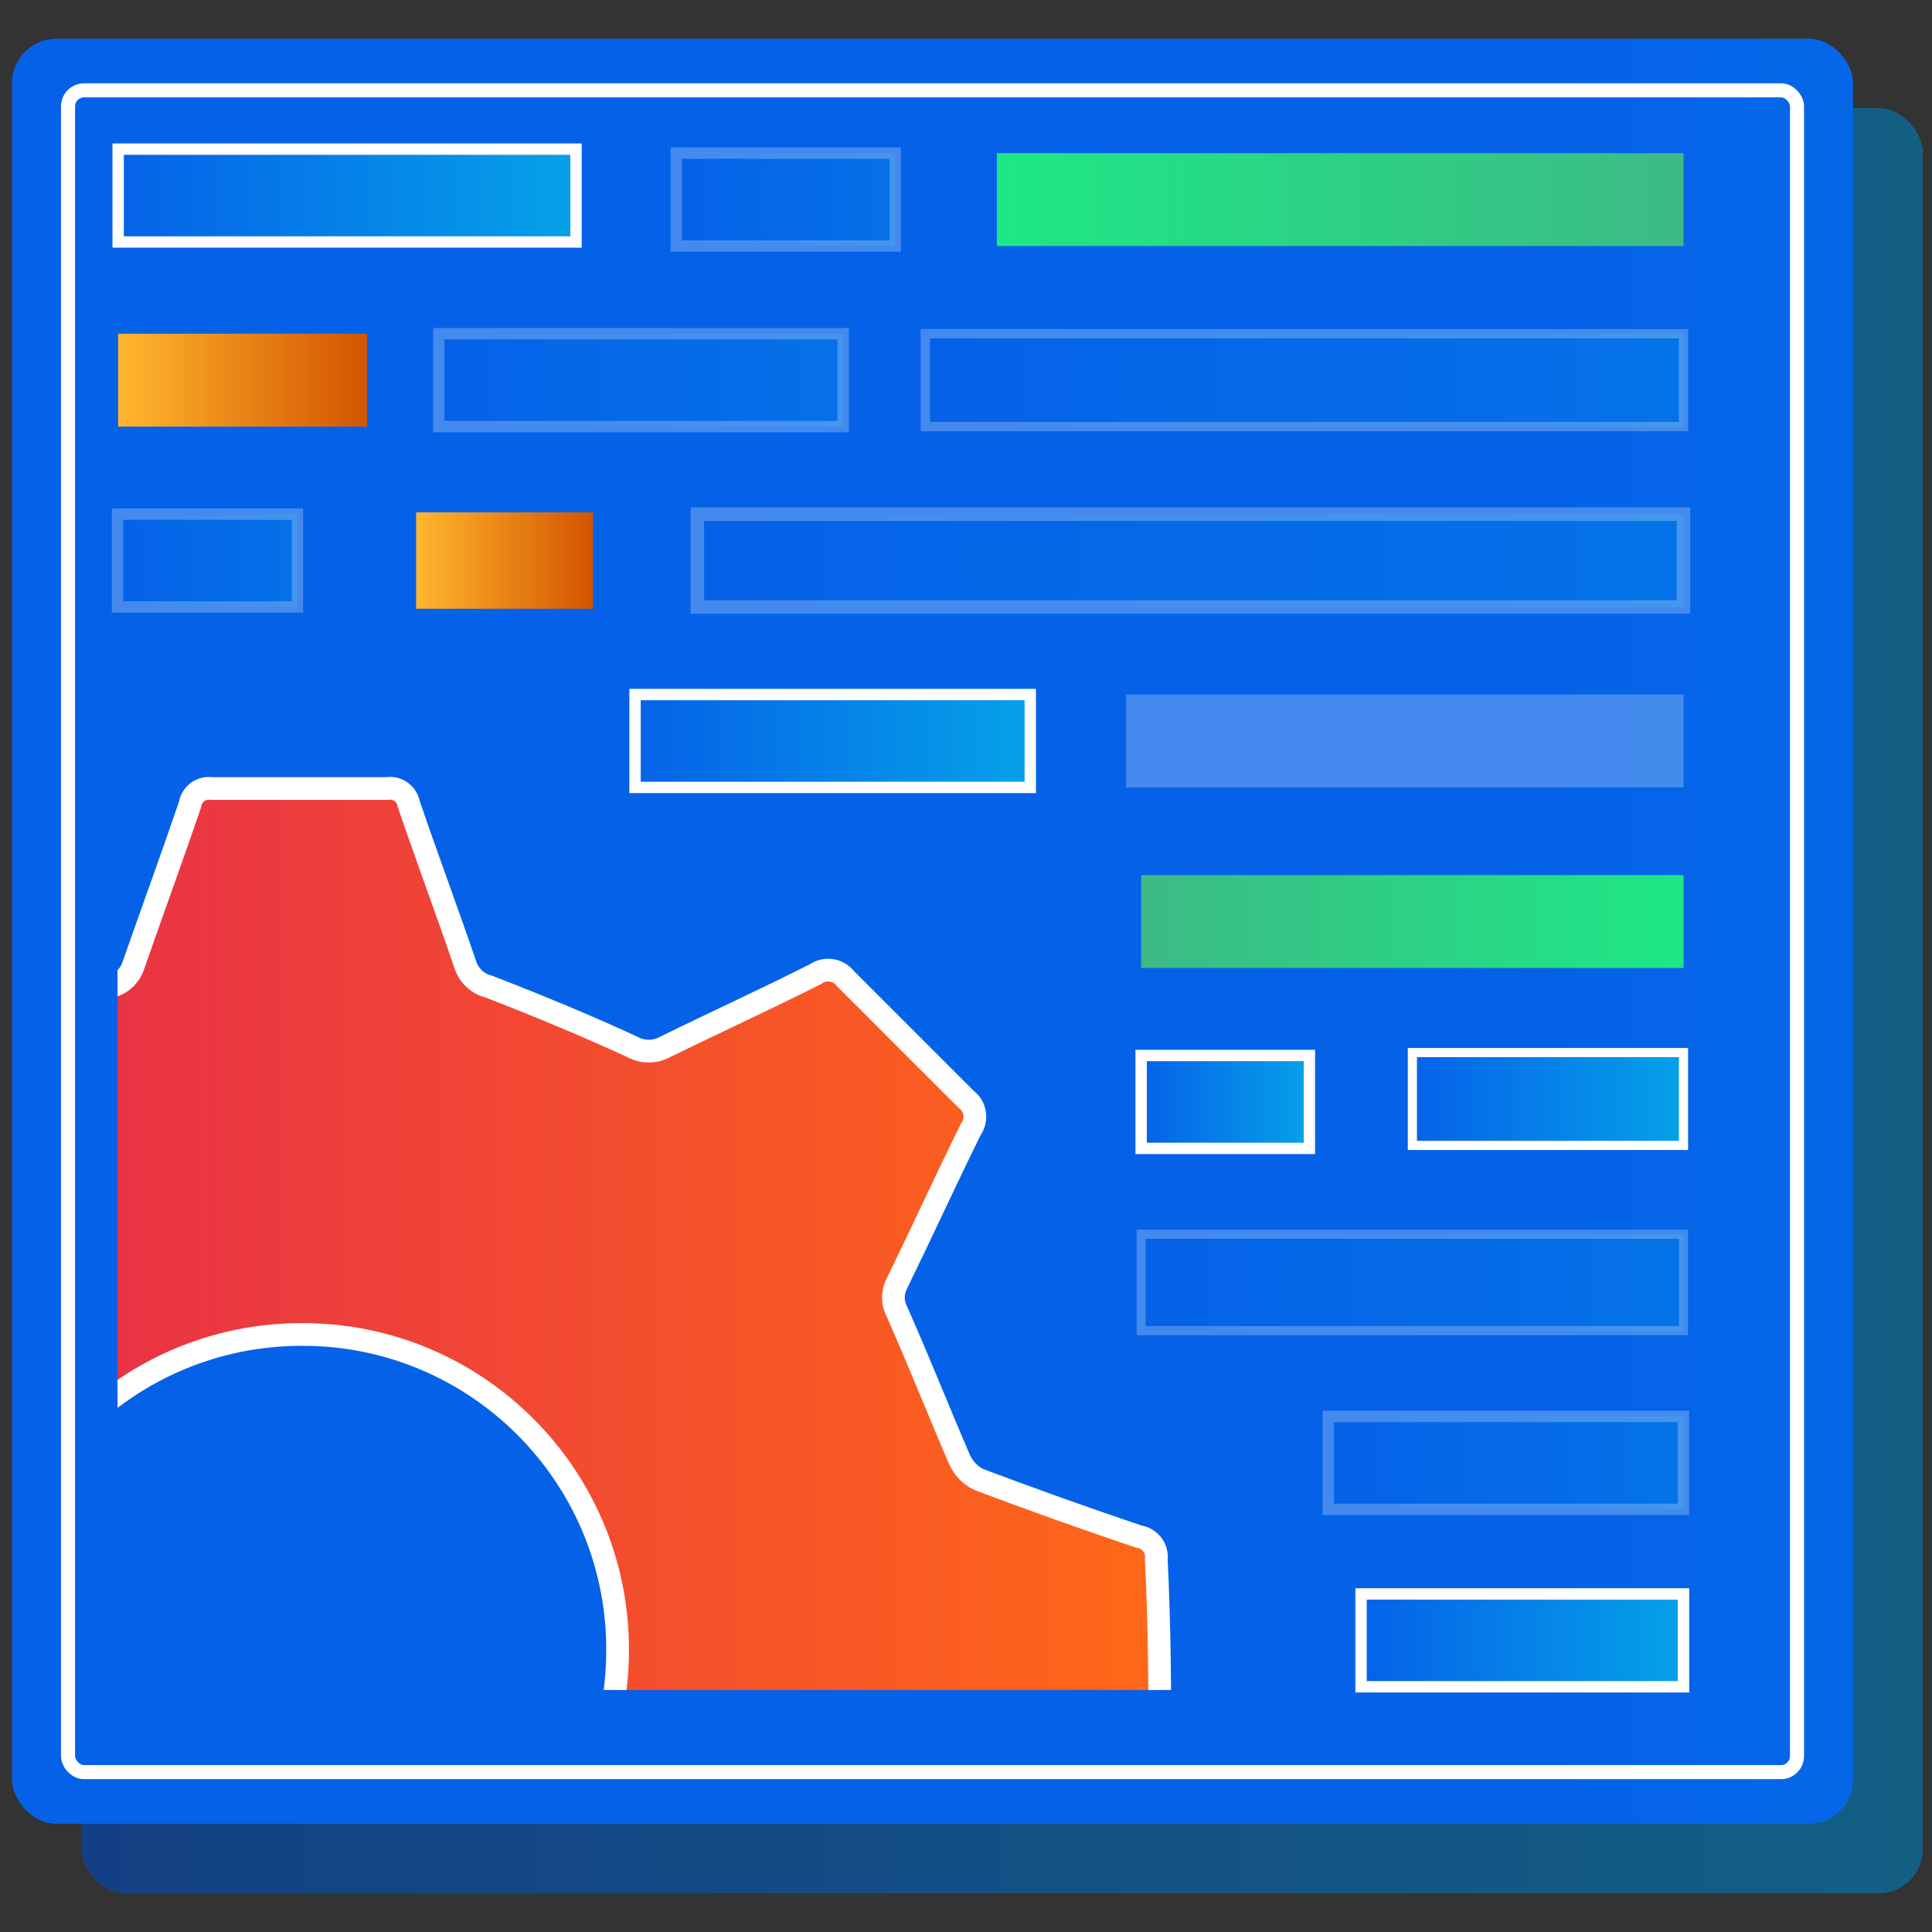<?xml version="1.0" encoding="UTF-8"?><svg id="Layer_1" xmlns="http://www.w3.org/2000/svg" xmlns:xlink="http://www.w3.org/1999/xlink" viewBox="0 0 100 100"><rect x="0" y="0" width="100" height="100" fill="#333333" stroke="none"/><defs><style>.cls-1{fill:url(#linear-gradient-6);stroke-width:.7px;}.cls-1,.cls-2,.cls-3,.cls-4,.cls-5,.cls-6,.cls-7,.cls-8,.cls-9,.cls-10,.cls-11,.cls-12,.cls-13,.cls-14{stroke:#fff;stroke-miterlimit:10;}.cls-1,.cls-2,.cls-4,.cls-6,.cls-7,.cls-10,.cls-15,.cls-11{opacity:.25;}.cls-16{fill:url(#linear-gradient-2);}.cls-17{fill:#231f20;opacity:.5;}.cls-2{fill:url(#linear-gradient-4);stroke-width:.482px;}.cls-3{fill:url(#linear-gradient-17);}.cls-3,.cls-4,.cls-5,.cls-6,.cls-7,.cls-8,.cls-10,.cls-13{stroke-width:.588px;}.cls-4{fill:url(#linear-gradient-5);}.cls-5{fill:url(#linear-gradient-16);}.cls-6{fill:url(#linear-gradient-14);}.cls-7{fill:url(#linear-gradient-18);}.cls-8{fill:url(#linear-gradient-8);}.cls-9{fill:url(#linear-gradient-10);stroke-width:.474px;}.cls-10{fill:url(#linear-gradient-15);}.cls-18{clip-path:url(#clippath);}.cls-15{fill:#fff;}.cls-19,.cls-14{fill:none;}.cls-20{fill:url(#linear-gradient-7);}.cls-11{fill:url(#linear-gradient-12);stroke-width:.467px;}.cls-21{fill:url(#linear-gradient-9);}.cls-22{fill:url(#linear-gradient-3);}.cls-23{fill:url(#linear-gradient);}.cls-12{fill:url(#linear-gradient-19);stroke-width:1.176px;}.cls-13{fill:url(#linear-gradient-11);}.cls-14{stroke-width:.728px;}.cls-24{fill:url(#linear-gradient-13);}</style><linearGradient id="linear-gradient" x1="-1705.058" y1="51.8" x2="-1609.763" y2="51.8" gradientTransform="translate(1709.279 103.6) scale(1 -1)" gradientUnits="userSpaceOnUse"><stop offset="0" stop-color="#05a1e8"/><stop offset="1" stop-color="#0562e8"/></linearGradient><linearGradient id="linear-gradient-2" x1="280.056" y1="48.2" x2="79.795" y2="48.2" gradientTransform="translate(96.535 96.4) rotate(180)" xlink:href="#linear-gradient"/><linearGradient id="linear-gradient-3" x1="-3865.241" y1="10.332" x2="-3829.698" y2="10.332" gradientTransform="translate(-3778.099) rotate(-180) scale(1 -1)" gradientUnits="userSpaceOnUse"><stop offset="0" stop-color="#3dba85"/><stop offset="1" stop-color="#1de885"/></linearGradient><linearGradient id="linear-gradient-4" x1="-3865.237" y1="19.676" x2="-3825.994" y2="19.676" gradientTransform="translate(-3778.099) rotate(-180) scale(1 -1)" xlink:href="#linear-gradient"/><linearGradient id="linear-gradient-5" x1="-3821.742" y1="19.676" x2="-3800.812" y2="19.676" gradientTransform="translate(-3778.099) rotate(-180) scale(1 -1)" xlink:href="#linear-gradient"/><linearGradient id="linear-gradient-6" x1="-3865.237" y1="29.015" x2="-3814.192" y2="29.015" gradientTransform="translate(-3778.099) rotate(-180) scale(1 -1)" xlink:href="#linear-gradient"/><linearGradient id="linear-gradient-7" x1="-3797.096" y1="19.676" x2="-3784.215" y2="19.676" gradientTransform="translate(-3778.099) rotate(-180) scale(1 -1)" gradientUnits="userSpaceOnUse"><stop offset="0" stop-color="#d35400"/><stop offset="1" stop-color="#ffb62d"/></linearGradient><linearGradient id="linear-gradient-8" x1="-3831.425" y1="38.354" x2="-3810.968" y2="38.354" gradientTransform="translate(-3778.099) rotate(-180) scale(1 -1)" xlink:href="#linear-gradient"/><linearGradient id="linear-gradient-9" x1="-2850.941" y1="4839.611" x2="-2822.866" y2="4839.611" gradientTransform="translate(2910.008 4887.309) scale(1 -1)" xlink:href="#linear-gradient-3"/><linearGradient id="linear-gradient-10" x1="-3865.237" y1="56.883" x2="-3851.203" y2="56.883" gradientTransform="translate(-3778.099) rotate(-180) scale(1 -1)" xlink:href="#linear-gradient"/><linearGradient id="linear-gradient-11" x1="-3845.874" y1="57.037" x2="-3837.165" y2="57.037" gradientTransform="translate(-3778.099) rotate(-180) scale(1 -1)" xlink:href="#linear-gradient"/><linearGradient id="linear-gradient-12" x1="-3865.237" y1="66.381" x2="-3837.165" y2="66.381" gradientTransform="translate(-3778.099) rotate(-180) scale(1 -1)" xlink:href="#linear-gradient"/><linearGradient id="linear-gradient-13" x1="-3808.789" y1="29.015" x2="-3799.637" y2="29.015" xlink:href="#linear-gradient-7"/><linearGradient id="linear-gradient-14" x1="-3865.237" y1="75.719" x2="-3846.849" y2="75.719" gradientTransform="translate(-3778.099) rotate(-180) scale(1 -1)" xlink:href="#linear-gradient"/><linearGradient id="linear-gradient-15" x1="-3824.434" y1="10.332" x2="-3813.102" y2="10.332" gradientTransform="translate(-3778.099) rotate(-180) scale(1 -1)" xlink:href="#linear-gradient"/><linearGradient id="linear-gradient-16" x1="-3865.237" y1="84.905" x2="-3848.547" y2="84.905" gradientTransform="translate(-3778.099) rotate(-180) scale(1 -1)" xlink:href="#linear-gradient"/><linearGradient id="linear-gradient-17" x1="-3807.914" y1="10.123" x2="-3784.215" y2="10.123" gradientTransform="translate(-3778.099) rotate(-180) scale(1 -1)" xlink:href="#linear-gradient"/><linearGradient id="linear-gradient-18" x1="-3793.495" y1="29.015" x2="-3784.183" y2="29.015" gradientTransform="translate(-3778.099) rotate(-180) scale(1 -1)" xlink:href="#linear-gradient"/><clipPath id="clippath"><rect class="cls-19" x="6.084" y="34.432" width="60.463" height="53.04"/></clipPath><linearGradient id="linear-gradient-19" x1="-145.201" y1="193.825" x2="-56.282" y2="193.825" gradientTransform="translate(116.316 -108.548)" gradientUnits="userSpaceOnUse"><stop offset="0" stop-color="#db1162"/><stop offset="1" stop-color="#ff6817"/></linearGradient></defs><g><rect class="cls-23" x="4.22" y="5.604" width="95.295" height="92.393" rx="2.293" ry="2.293" transform="translate(103.736 103.6) rotate(-180)"/><rect class="cls-17" x="4.22" y="5.604" width="95.295" height="92.393" rx="2.293" ry="2.293" transform="translate(103.736 103.6) rotate(-180)"/><rect class="cls-16" x=".62" y="2.003" width="95.295" height="92.393" rx="2.293" ry="2.293" transform="translate(96.535 96.4) rotate(-180)"/><rect class="cls-14" x="3.522" y="4.675" width="89.491" height="87.05" rx=".831" ry=".831" transform="translate(96.535 96.4) rotate(-180)"/></g><g><rect class="cls-22" x="51.599" y="7.928" width="35.542" height="4.807"/><rect class="cls-2" x="47.895" y="17.273" width="39.242" height="4.807"/><rect class="cls-4" x="22.713" y="17.273" width="20.93" height="4.807"/><rect class="cls-15" x="58.285" y="35.95" width="28.856" height="4.807"/><rect class="cls-1" x="36.093" y="26.611" width="51.045" height="4.807"/><rect class="cls-20" x="6.116" y="17.273" width="12.881" height="4.807"/><rect class="cls-8" x="32.87" y="35.95" width="20.457" height="4.807"/><rect class="cls-21" x="59.066" y="45.294" width="28.075" height="4.807"/><rect class="cls-9" x="73.104" y="54.48" width="14.034" height="4.807"/><rect class="cls-13" x="59.066" y="54.633" width="8.708" height="4.807"/><rect class="cls-11" x="59.066" y="63.886" width="28.071" height="4.989"/><rect class="cls-24" x="21.538" y="26.52" width="9.153" height="4.989"/><rect class="cls-6" x="68.75" y="73.316" width="18.388" height="4.807"/><rect class="cls-10" x="35.003" y="7.928" width="11.332" height="4.807"/><rect class="cls-5" x="70.449" y="82.502" width="16.689" height="4.806"/><rect class="cls-3" x="6.116" y="7.719" width="23.7" height="4.807"/><rect class="cls-7" x="6.084" y="26.611" width="9.312" height="4.807"/></g><g class="cls-18"><path class="cls-12" d="M60.034,90.763c-3.024,1.091-6.017,2.182-9.042,3.211-.602,.192-1.062,.681-1.216,1.294-.956,2.484-1.995,4.926-3.118,7.327-.311,.552-.311,1.226,0,1.777,1.278,2.603,2.494,5.238,3.773,7.794,.337,.467,.24,1.117-.218,1.465-2.151,2.073-4.256,4.193-6.329,6.329-.341,.487-1.011,.605-1.498,.264-.021-.015-.041-.03-.061-.046-2.681-1.294-5.363-2.588-8.075-3.819-.432-.163-.909-.163-1.341,0-2.557,1.029-5.082,2.151-7.654,3.118-.54,.156-.967,.571-1.138,1.107-.967,2.775-1.98,5.534-2.931,8.309-.08,.541-.581,.916-1.122,.842H11.007c-.529,.095-1.036-.252-1.138-.779-.951-2.79-1.98-5.55-2.931-8.324-.182-.572-.649-1.009-1.232-1.154-2.463-.951-4.926-1.964-7.327-3.118-.586-.328-1.3-.328-1.886,0-2.557,1.278-5.176,2.463-7.794,3.741-.506,.346-1.196,.229-1.559-.265-2.027-2.105-4.069-4.162-6.236-6.236-.548-.413-.666-1.189-.265-1.746,1.31-2.64,2.572-5.295,3.788-7.966,.155-.433,.155-.907,0-1.341-1.029-2.557-2.089-5.113-3.196-7.639-.188-.457-.538-.829-.982-1.044-2.79-1.06-5.612-2.011-8.402-3.04-.312-.125-.733-.53-.733-.811v-10.164c2.962-1.06,5.893-2.136,8.854-3.118,.707-.199,1.258-.756,1.45-1.465,.889-2.432,1.886-4.801,2.977-7.14,.342-.61,.342-1.354,0-1.964-1.278-2.572-2.479-5.176-3.741-7.794-.331-.475-.22-1.127,.249-1.465,2.136-2.073,4.24-4.193,6.329-6.329,.348-.459,.999-.556,1.465-.218,2.681,1.309,5.363,2.588,8.075,3.819,.432,.164,.909,.164,1.341,0,2.557-1.029,5.082-2.151,7.654-3.118,.538-.15,.965-.56,1.138-1.091,.967-2.775,1.98-5.534,2.931-8.324,.08-.537,.579-.907,1.116-.827l.007,.001h9.057c.534-.094,1.043,.261,1.138,.795,.951,2.79,1.98,5.534,2.931,8.324,.184,.568,.651,.999,1.232,1.138,2.494,.967,4.988,1.995,7.42,3.118,.524,.288,1.159,.288,1.684,0,2.603-1.278,5.238-2.479,7.794-3.773,.502-.349,1.191-.239,1.559,.249,2.079,2.079,4.157,4.157,6.236,6.236,.491,.368,.595,1.063,.234,1.559-1.309,2.65-2.525,5.316-3.819,7.966-.244,.458-.244,1.007,0,1.465,1.122,2.525,2.136,5.098,3.227,7.623,.198,.459,.551,.834,.998,1.06,2.744,1.029,5.518,2.027,8.309,2.962,.569,.088,.963,.614,.889,1.185,.172,3.398,.187,6.719,.187,10.039ZM15.611,69.071c-9.027,.006-16.341,7.328-16.335,16.356,.006,9.027,7.328,16.341,16.356,16.335,9.027-.006,16.341-7.328,16.335-16.356-0-.026-0-.053-0-.079-.027-9.005-7.35-16.283-16.355-16.256h-0Z"/></g></svg>